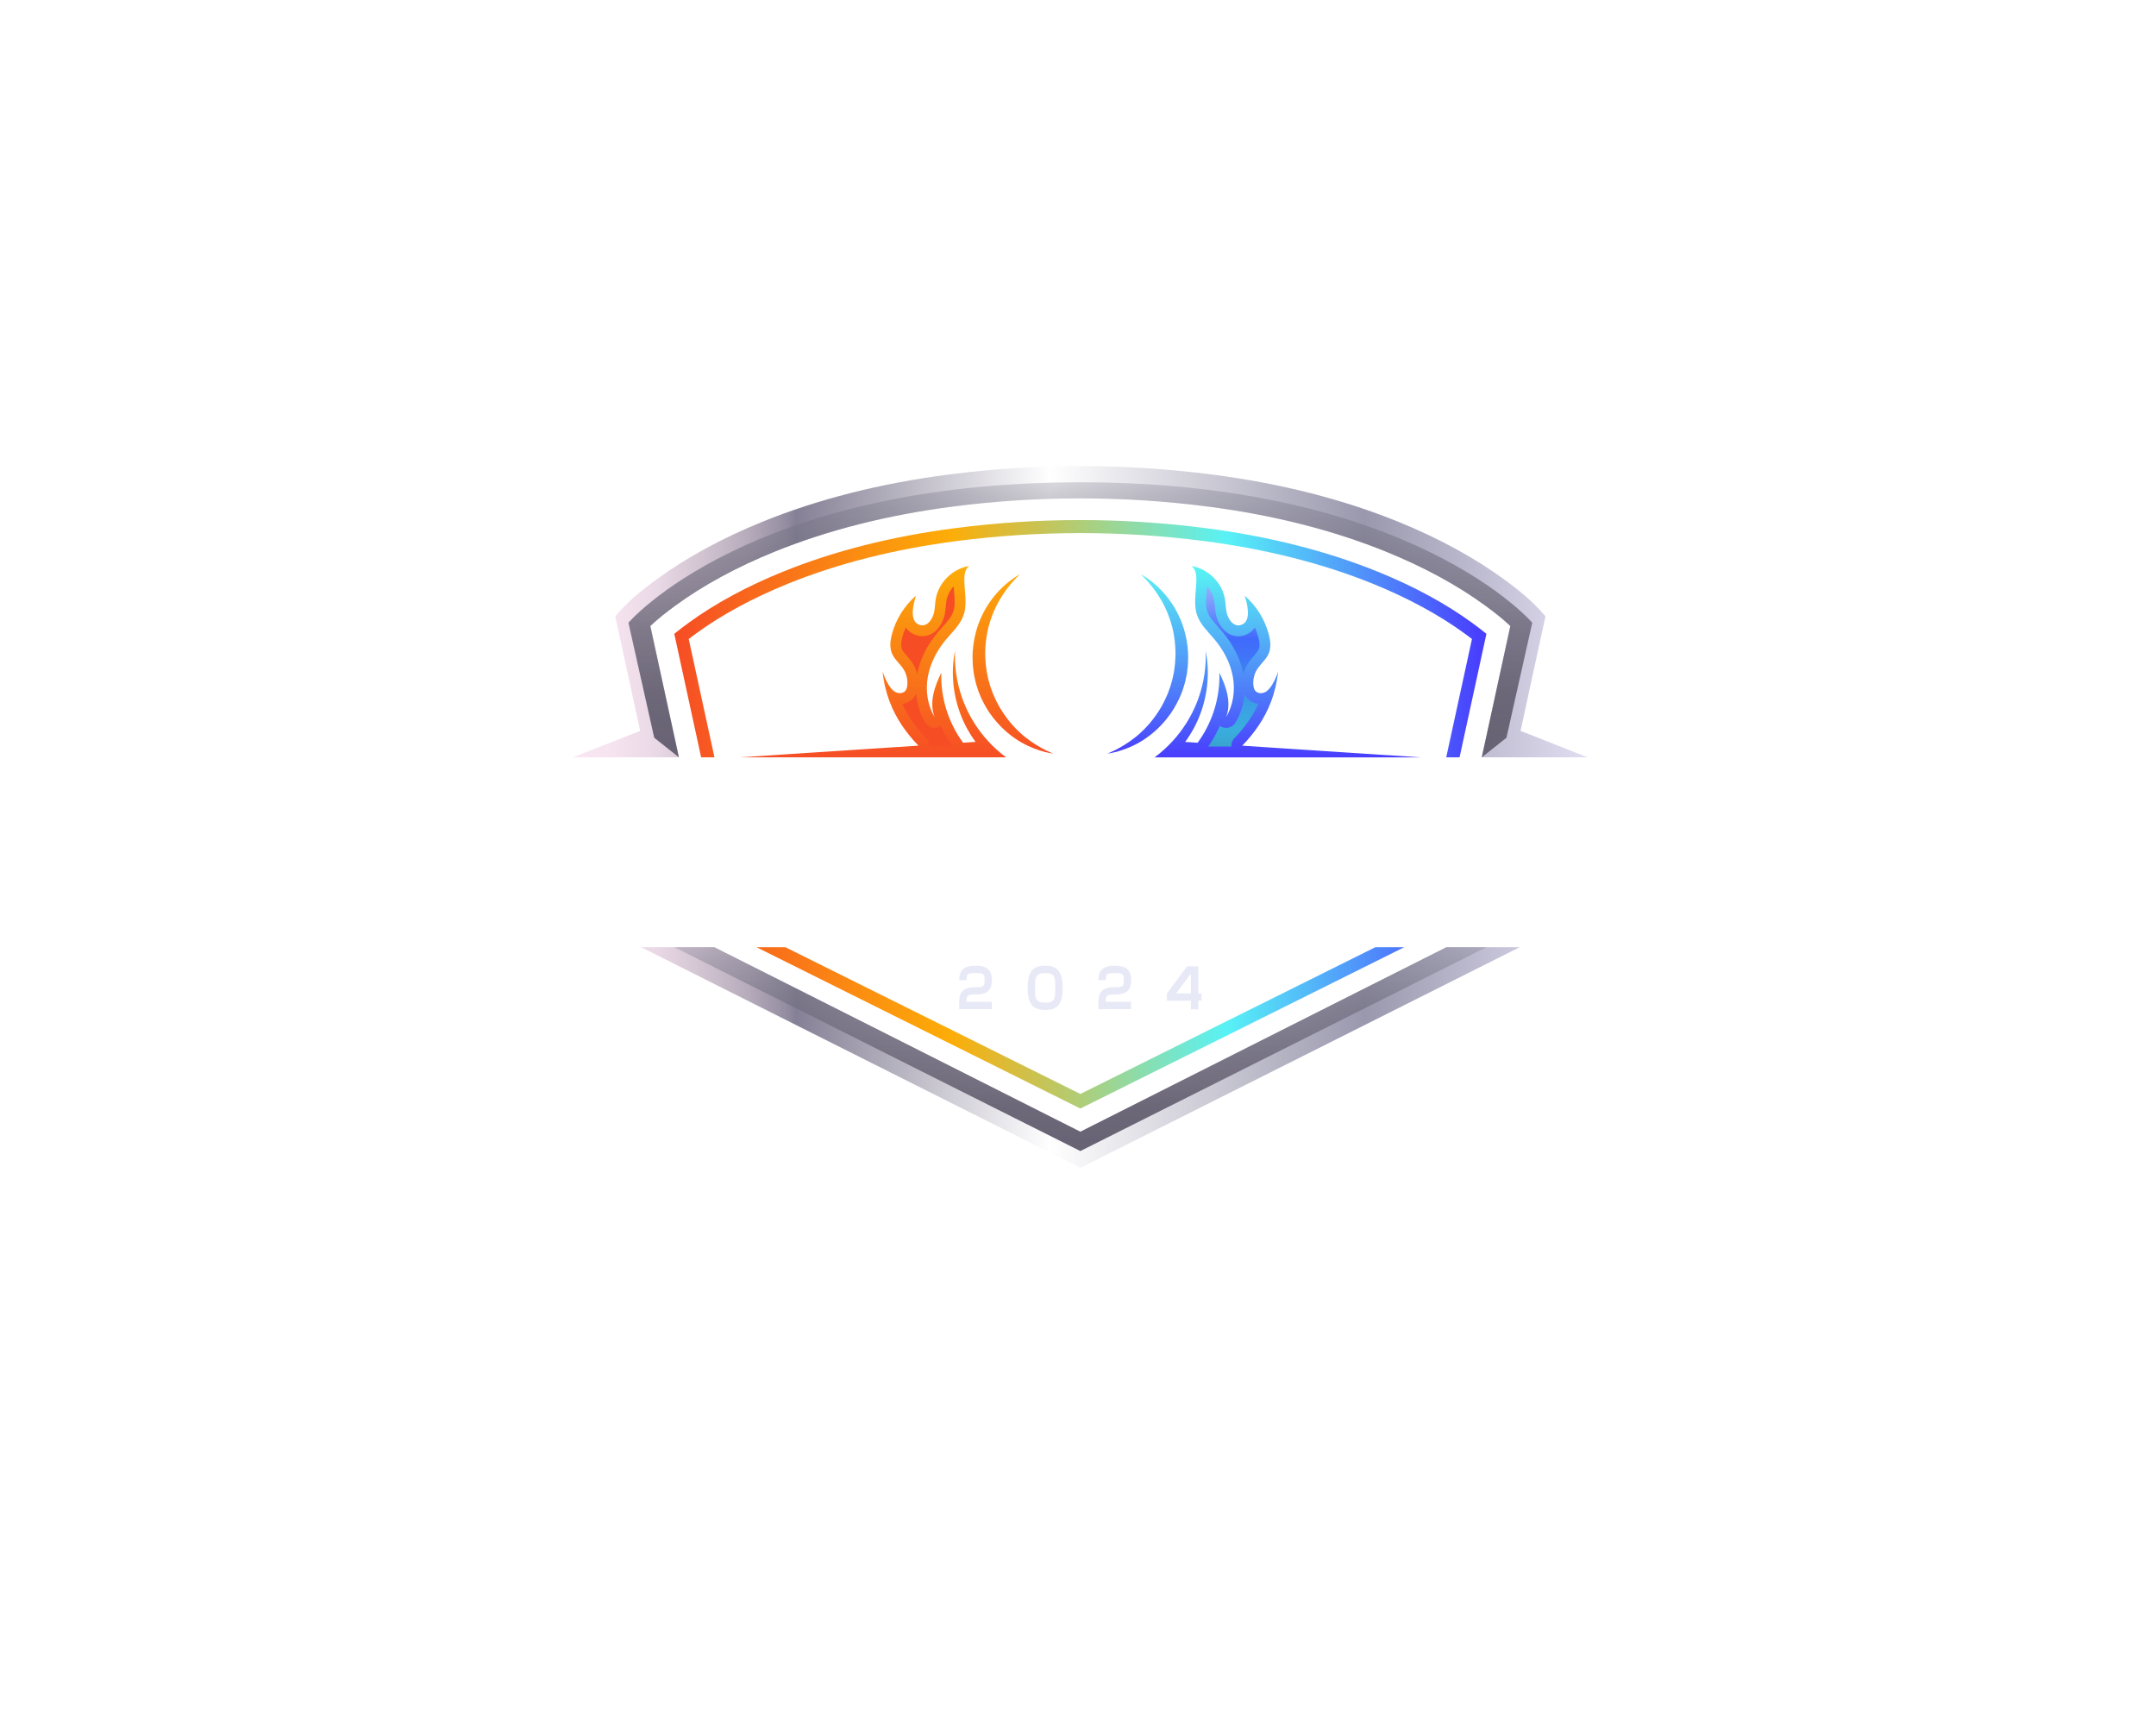 <?xml version="1.0" encoding="UTF-8" standalone="no" ?>
<!DOCTYPE svg PUBLIC "-//W3C//DTD SVG 1.1//EN" "http://www.w3.org/Graphics/SVG/1.1/DTD/svg11.dtd">
<svg xmlns="http://www.w3.org/2000/svg" xmlns:xlink="http://www.w3.org/1999/xlink" version="1.1" width="1280" height="1024" viewBox="0 0 1280 1024" xml:space="preserve">
<desc>Created with Fabric.js 5.3.0</desc>
<defs>
</defs>
<g transform="matrix(1 0 0 1 640 512)" id="background-logo"  >
<rect style="stroke: none; stroke-width: 0; stroke-dasharray: none; stroke-linecap: butt; stroke-dashoffset: 0; stroke-linejoin: miter; stroke-miterlimit: 4; fill: rgb(255,255,255); fill-opacity: 0; fill-rule: nonzero; opacity: 1;"  paint-order="stroke"  x="-640" y="-512" rx="0" ry="0" width="1280" height="1024" />
</g>
<g transform="matrix(1.746 0 0 1.746 641.394 484.97)" id="logo-logo"  >
<g style=""  paint-order="stroke"   >
		<g transform="matrix(0.387 0 0 0.387 0.002 -0.907)"  >
<linearGradient id="SVGID_1_9_9_9_9_9_686155" gradientUnits="userSpaceOnUse" gradientTransform="matrix(1 0 0 1 0 0)"  x1="190.21" y1="585.32" x2="903.79" y2="585.32">
<stop offset="0%" style="stop-color:rgb(246,77,37);stop-opacity: 1"/>
<stop offset="34%" style="stop-color:rgb(253,173,7);stop-opacity: 1"/>
<stop offset="68%" style="stop-color:rgb(88,242,246);stop-opacity: 1"/>
<stop offset="99%" style="stop-color:rgb(73,64,253);stop-opacity: 1"/>
</linearGradient>
<path style="stroke: none; stroke-width: 1; stroke-dasharray: none; stroke-linecap: butt; stroke-dashoffset: 0; stroke-linejoin: miter; stroke-miterlimit: 4; fill: url(#SVGID_1_9_9_9_9_9_686155); fill-rule: nonzero; opacity: 1;"  paint-order="stroke"  transform=" translate(-546.995, -585.325)" d="M 806.16 702.08 L 831.58 702.08 L 547 843.82 L 547 831.01 L 806.16 702.09 Z M 262.42 702.08 L 547 843.82 L 547 831.01 L 287.84 702.09 L 262.42 702.09 Z M 891.54 417.36 C 868.31 400.39 840.42 385.24 808.65 372.33 C 763.61 354.01 712.46 341.07 656.65 333.87 C 620.62 329.21 583.73 326.84 547.01 326.83 C 510.28 326.83 473.39 329.2 437.36 333.87 C 381.54 341.07 330.41 354.02 285.35 372.33 C 253.57 385.25 225.68 400.4 202.47 417.35 C 198.6 420.18 194.36 423.36 190.21 426.77 L 213.8 535.26 L 225.51 535.26 L 202.9 431.31 C 205.2 429.56 207.37 427.94 209.22 426.59 C 231.67 410.19 258.74 395.5 289.66 382.92 C 333.8 364.98 383.98 352.28 438.82 345.21 C 474.37 340.61 510.76 338.28 547 338.27 C 583.23 338.27 619.64 340.62 655.17 345.21 C 710.01 352.28 760.19 364.98 804.32 382.92 C 835.22 395.49 862.29 410.18 884.77 426.59 C 886.62 427.94 888.79 429.56 891.08 431.31 L 868.47 535.26 L 880.19 535.26 L 903.78 426.77 C 899.62 423.36 895.39 420.19 891.52 417.36 Z" stroke-linecap="round" />
</g>
		<g transform="matrix(0.387 0 0 0.387 0 0)"  >
<linearGradient id="SVGID_2_10_10_10_10_10_686156" gradientUnits="userSpaceOnUse" gradientTransform="matrix(1 0 0 1 0 0)"  x1="101.29" y1="587.68" x2="992.7" y2="587.68">
<stop offset="0%" style="stop-color:rgb(250,231,243);stop-opacity: 1"/>
<stop offset="4%" style="stop-color:rgb(246,227,240);stop-opacity: 1"/>
<stop offset="8%" style="stop-color:rgb(234,217,230);stop-opacity: 1"/>
<stop offset="12%" style="stop-color:rgb(214,199,213);stop-opacity: 1"/>
<stop offset="17%" style="stop-color:rgb(184,173,189);stop-opacity: 1"/>
<stop offset="21%" style="stop-color:rgb(148,141,161);stop-opacity: 1"/>
<stop offset="22%" style="stop-color:rgb(133,128,149);stop-opacity: 1"/>
<stop offset="47%" style="stop-color:rgb(255,255,255);stop-opacity: 1"/>
<stop offset="78%" style="stop-color:rgb(154,152,173);stop-opacity: 1"/>
<stop offset="100%" style="stop-color:rgb(225,222,242);stop-opacity: 1"/>
</linearGradient>
<path style="stroke: none; stroke-width: 1; stroke-dasharray: none; stroke-linecap: butt; stroke-dashoffset: 0; stroke-linejoin: miter; stroke-miterlimit: 4; fill: url(#SVGID_2_10_10_10_10_10_686156); fill-rule: nonzero; opacity: 1;"  paint-order="stroke"  transform=" translate(-546.99, -587.67)" d="M 992.7 535.26 L 933.77 512.04 L 955.67 411.32 L 950.66 405.79 C 940.91 395.19 929.44 386.34 919.5 379.07 C 893.15 359.83 861.87 342.77 826.5 328.39 C 777.67 308.54 722.57 294.56 662.71 286.83 C 624.64 281.91 585.71 279.41 546.99 279.4 C 508.28 279.4 469.35 281.91 431.27 286.83 C 371.41 294.56 316.31 308.54 267.48 328.39 C 232.11 342.77 200.82 359.83 174.48 379.07 C 164.54 386.34 153.08 395.18 143.32 405.79 L 138.31 411.32 L 160.21 512.04 L 101.28 535.26 L 194.26 535.26 L 169.17 419.9 C 176.2 413.18 184.11 407.14 191.19 401.96 C 215.67 384.08 244.92 368.17 278.15 354.66 C 324.72 335.72 377.45 322.37 434.89 314.95 C 471.77 310.18 509.47 307.77 546.97 307.76 C 584.47 307.76 622.18 310.18 659.06 314.95 C 716.5 322.37 769.23 335.73 815.8 354.66 C 849.04 368.17 878.28 384.08 902.76 401.96 C 909.83 407.14 917.75 413.17 924.78 419.9 L 899.69 535.26 L 992.67 535.26 Z M 868.61 702.08 L 547 864.2 L 225.39 702.08 L 161.03 702.08 L 532.77 888.76 L 547.01 895.94 L 561.25 888.76 L 932.99 702.08 L 868.63 702.08 Z" stroke-linecap="round" />
</g>
		<g transform="matrix(0.387 0 0 0.387 -62.457 -52.796)"  >
<linearGradient id="SVGID_3_11_11_11_11_11_686157" gradientUnits="userSpaceOnUse" gradientTransform="matrix(1 0 0 1 0 0)"  x1="385.57" y1="367.2" x2="385.57" y2="535.26">
<stop offset="0%" style="stop-color:rgb(253,173,7);stop-opacity: 1"/>
<stop offset="100%" style="stop-color:rgb(246,77,37);stop-opacity: 1"/>
</linearGradient>
<path style="stroke: none; stroke-width: 1; stroke-dasharray: none; stroke-linecap: butt; stroke-dashoffset: 0; stroke-linejoin: miter; stroke-miterlimit: 4; fill: url(#SVGID_3_11_11_11_11_11_686157); fill-rule: nonzero; opacity: 1;"  paint-order="stroke"  transform=" translate(-385.565, -451.215)" d="M 523.19 532.04 C 523.19 532.04 522.5 531.91 521.19 531.66 C 519.88 531.38 517.92 531.06 515.43 530.45 C 510.53 529.06 503.34 526.82 495.21 522.18 C 487.11 517.57 478.14 510.48 470.41 500.53 C 466.44 495.64 463.1 489.87 460.09 483.67 C 458.78 480.49 457.29 477.29 456.33 473.85 C 456.06 473 455.8 472.14 455.53 471.29 C 455.26 470.43 454.99 469.57 454.82 468.68 C 454.44 466.91 454.05 465.13 453.67 463.34 L 453.39 462 L 453.22 460.64 C 453.11 459.74 453 458.84 452.89 457.94 C 452.71 456.14 452.38 454.37 452.39 452.58 C 452.34 450.8 452.29 449.03 452.25 447.28 L 452.23 445.97 L 452.29 444.67 C 452.33 443.8 452.38 442.94 452.42 442.08 C 452.87 435.21 454.11 428.66 455.91 422.63 C 457.68 416.59 460.16 411.13 462.81 406.26 C 463.5 405.06 464.1 403.84 464.85 402.73 C 465.57 401.61 466.28 400.51 466.97 399.43 C 467.68 398.37 468.45 397.37 469.17 396.38 C 469.53 395.89 469.89 395.4 470.25 394.92 C 470.61 394.44 471.01 394 471.38 393.55 C 477.31 386.32 483.14 381.56 487.3 378.6 C 489.36 377.08 491.07 376.07 492.21 375.37 C 493.35 374.68 493.95 374.31 493.95 374.31 C 493.95 374.31 493.45 374.81 492.51 375.76 C 491.56 376.7 490.15 378.05 488.49 379.94 C 485.11 383.64 480.5 389.25 476.09 396.83 C 475.81 397.3 475.52 397.77 475.25 398.26 C 474.99 398.76 474.73 399.26 474.46 399.76 C 473.94 400.78 473.36 401.79 472.85 402.86 C 472.35 403.94 471.85 405.03 471.33 406.15 C 470.78 407.25 470.39 408.45 469.9 409.62 C 468.06 414.35 466.38 419.49 465.29 425.04 C 464.17 430.57 463.49 436.45 463.39 442.54 C 463.39 443.3 463.39 444.07 463.38 444.84 L 463.38 445.99 C 463.38 445.99 463.44 447.15 463.44 447.15 C 463.53 448.69 463.62 450.25 463.71 451.82 C 463.73 453.39 464.06 454.95 464.24 456.53 C 464.34 457.32 464.45 458.11 464.55 458.9 L 464.7 460.09 L 464.95 461.27 C 465.28 462.84 465.61 464.41 465.93 465.97 C 466.06 466.76 466.29 467.51 466.52 468.27 C 466.74 469.03 466.96 469.78 467.18 470.54 C 467.93 473.59 469.16 476.44 470.17 479.31 C 472.57 484.89 475.14 490.24 478.3 494.92 C 484.39 504.43 491.62 511.97 498.44 517.45 C 505.28 522.95 511.62 526.43 516.06 528.78 C 520.64 530.89 523.19 532.06 523.19 532.06 Z M 465.87 520.97 C 447.79 501.23 436.75 474.92 436.75 446.03 C 436.75 444.51 436.78 443.01 436.85 441.51 C 433.06 460.22 434.97 479.94 441.78 497.74 C 445.04 506.27 449.45 514.32 454.85 521.69 L 443.91 522.41 C 430.94 504.77 424.04 482.71 424.83 460.81 C 418.81 472.95 413.95 487.18 418.87 499.81 C 412.55 489.36 410.79 476.48 412.94 464.46 C 415.09 452.44 420.98 441.27 428.8 431.89 C 434.48 425.07 441.36 418.84 444.31 410.47 C 447.84 400.46 445.05 389.48 445 378.86 C 444.98 374.55 445.74 369.66 449.27 367.19 C 434.76 369.45 422.36 381.68 419.9 396.16 C 419.26 399.95 419.24 403.84 418.49 407.62 C 417.28 413.75 412.07 421.93 404.66 418.48 C 396.38 414.63 400.5 399.68 402.57 393.22 C 392.32 402.06 384.83 414.05 381.38 427.13 C 379.92 432.67 379.21 438.72 381.43 443.99 C 383.74 449.45 388.82 453.23 391.88 458.31 C 394.39 462.47 395.46 467.48 394.86 472.3 C 394.67 473.88 394.27 475.49 393.27 476.73 C 391.32 479.15 387.53 479.4 384.74 478.02 C 381.95 476.65 380 474.03 378.39 471.37 C 376.2 467.74 374.45 463.83 373.19 459.78 C 374.07 468.9 376.22 477.9 379.47 486.47 C 385.06 501.2 393.83 513.75 404.69 524.97 L 247.94 535.24 L 481.69 535.24 C 478.72 533.04 475.86 530.69 473.13 528.21 C 470.59 525.9 468.16 523.48 465.85 520.95 Z" stroke-linecap="round" />
</g>
		<g transform="matrix(0.387 0 0 0.387 -51.828 -51.196)"  >
<path style="stroke: none; stroke-width: 1; stroke-dasharray: none; stroke-linecap: butt; stroke-dashoffset: 0; stroke-linejoin: miter; stroke-miterlimit: 4; fill: rgb(246,77,37); fill-rule: nonzero; opacity: 1;"  paint-order="stroke"  transform=" translate(-413.036, -455.35)" d="M 414.22 525.72 C 414.43 523.04 413.49 520.34 411.56 518.35 C 402.23 508.72 395.32 498.83 390.55 488.26 C 394.62 487.74 398.24 485.78 400.72 482.71 C 401.51 481.73 402.17 480.66 402.71 479.48 C 403.44 488.56 406.14 497.2 410.7 504.74 C 412.48 507.69 415.62 509.34 418.87 509.34 C 420.29 509.34 421.73 509.02 423.08 508.36 C 423.54 508.13 423.98 507.87 424.39 507.58 C 427.18 513.91 430.57 519.99 434.55 525.71 L 414.22 525.71 Z M 403.66 462.16 C 402.91 459.09 401.7 456.12 400.05 453.39 C 398.32 450.52 396.26 448.15 394.44 446.05 C 392.57 443.89 390.95 442.02 390.21 440.28 C 389.21 437.92 389.34 434.31 390.59 429.56 C 391.35 426.68 392.34 423.85 393.54 421.12 C 395.48 424.04 398.04 425.92 400.62 427.12 C 403.06 428.25 405.58 428.83 408.11 428.83 C 419.03 428.83 425.99 418.79 427.83 409.46 C 428.32 406.95 428.55 404.5 428.75 402.34 C 428.9 400.7 429.05 399.15 429.28 397.75 C 430.08 393.03 432.41 388.59 435.68 384.98 C 435.78 386.46 435.9 387.91 436.02 389.35 C 436.56 395.98 437.07 402.24 435.29 407.29 C 433.64 411.98 429.76 416.33 425.65 420.94 C 424.27 422.49 422.83 424.1 421.44 425.77 C 412.18 436.87 406.04 449.43 403.64 462.13 Z" stroke-linecap="round" />
</g>
		<g transform="matrix(0.387 0 0 0.387 62.455 -52.784)"  >
<linearGradient id="SVGID_5_13_12_12_12_12_686158" gradientUnits="userSpaceOnUse" gradientTransform="matrix(1 0 0 1 0 0)"  x1="708.42" y1="367.2" x2="708.42" y2="535.26">
<stop offset="0%" style="stop-color:rgb(88,246,243);stop-opacity: 1"/>
<stop offset="100%" style="stop-color:rgb(73,61,253);stop-opacity: 1"/>
</linearGradient>
<path style="stroke: none; stroke-width: 1; stroke-dasharray: none; stroke-linecap: butt; stroke-dashoffset: 0; stroke-linejoin: miter; stroke-miterlimit: 4; fill: url(#SVGID_5_13_12_12_12_12_686158); fill-rule: nonzero; opacity: 1;"  paint-order="stroke"  transform=" translate(-708.41, -451.245)" d="M 598.79 522.18 C 590.66 526.82 583.47 529.07 578.57 530.45 C 576.08 531.06 574.12 531.39 572.81 531.66 C 571.5 531.91 570.81 532.04 570.81 532.04 C 570.81 532.04 573.36 530.87 577.94 528.76 C 582.38 526.41 588.73 522.93 595.56 517.43 C 602.39 511.95 609.61 504.41 615.7 494.9 C 618.86 490.22 621.43 484.88 623.83 479.29 C 624.83 476.41 626.07 473.57 626.82 470.52 C 627.04 469.77 627.26 469.01 627.48 468.25 C 627.71 467.49 627.94 466.74 628.07 465.95 C 628.4 464.39 628.72 462.83 629.05 461.25 L 629.3 460.07 L 629.45 458.88 C 629.55 458.09 629.66 457.3 629.76 456.51 C 629.94 454.93 630.27 453.38 630.29 451.8 C 630.38 450.23 630.47 448.67 630.56 447.13 L 630.63 445.97 L 630.63 444.82 C 630.61 444.05 630.61 443.29 630.6 442.52 C 630.5 436.43 629.82 430.55 628.7 425.02 C 627.62 419.48 625.93 414.33 624.09 409.6 C 623.6 408.43 623.2 407.23 622.66 406.13 C 622.14 405.01 621.64 403.91 621.14 402.84 C 620.63 401.77 620.05 400.76 619.53 399.74 C 619.26 399.23 619 398.73 618.74 398.24 C 618.47 397.75 618.18 397.28 617.9 396.81 C 613.49 389.24 608.88 383.63 605.5 379.92 C 603.84 378.03 602.42 376.68 601.48 375.74 C 600.54 374.79 600.04 374.29 600.04 374.29 C 600.04 374.29 600.64 374.65 601.78 375.35 C 602.92 376.05 604.63 377.06 606.69 378.58 C 610.85 381.54 616.68 386.3 622.61 393.53 C 622.98 393.98 623.37 394.43 623.74 394.9 C 624.1 395.38 624.45 395.87 624.82 396.36 C 625.54 397.35 626.31 398.34 627.02 399.41 C 627.71 400.49 628.42 401.59 629.14 402.71 C 629.89 403.82 630.48 405.04 631.18 406.24 C 633.83 411.1 636.31 416.56 638.08 422.61 C 639.88 428.64 641.13 435.19 641.57 442.06 C 641.61 442.92 641.66 443.78 641.7 444.65 L 641.76 445.95 L 641.74 447.26 C 641.69 449.01 641.64 450.78 641.6 452.56 C 641.61 454.35 641.29 456.12 641.1 457.92 C 640.99 458.82 640.88 459.72 640.77 460.62 L 640.6 461.98 L 640.32 463.32 C 639.93 465.11 639.55 466.89 639.17 468.66 C 639 469.55 638.73 470.41 638.46 471.27 C 638.19 472.13 637.93 472.98 637.66 473.83 C 636.7 477.27 635.21 480.46 633.9 483.65 C 630.9 489.85 627.55 495.61 623.58 500.51 C 615.85 510.46 606.88 517.55 598.78 522.16 Z M 689.28 524.99 C 700.14 513.77 708.92 501.21 714.5 486.49 C 717.75 477.92 719.89 468.93 720.78 459.8 C 719.53 463.86 717.78 467.76 715.58 471.39 C 713.97 474.05 712.02 476.66 709.23 478.04 C 706.44 479.41 702.65 479.17 700.7 476.75 C 699.7 475.51 699.31 473.89 699.11 472.32 C 698.52 467.5 699.59 462.49 702.09 458.33 C 705.15 453.25 710.23 449.48 712.54 444.01 C 714.77 438.74 714.05 432.69 712.59 427.15 C 709.14 414.06 701.65 402.07 691.4 393.24 C 693.47 399.7 697.58 414.65 689.31 418.5 C 681.9 421.95 676.69 413.77 675.48 407.64 C 674.74 403.86 674.71 399.98 674.07 396.18 C 671.61 381.7 659.21 369.47 644.7 367.21 C 648.23 369.69 648.99 374.57 648.97 378.88 C 648.92 389.49 646.13 400.48 649.66 410.49 C 652.61 418.86 659.49 425.09 665.17 431.91 C 672.99 441.29 678.88 452.46 681.03 464.48 C 683.18 476.5 681.42 489.38 675.1 499.83 C 680.02 487.2 675.16 472.97 669.14 460.83 C 669.93 482.72 663.03 504.79 650.06 522.43 L 639.12 521.71 C 644.53 514.34 648.93 506.29 652.19 497.76 C 659 479.96 660.9 460.24 657.12 441.53 C 657.19 443.03 657.22 444.53 657.22 446.05 C 657.22 474.93 646.18 501.25 628.1 520.99 C 625.79 523.52 623.36 525.94 620.82 528.25 C 618.08 530.73 615.23 533.07 612.26 535.28 L 846.01 535.28 L 689.26 525.01 Z" stroke-linecap="round" />
</g>
		<g transform="matrix(0.387 0 0 0.387 51.82 -51.19)"  >
<linearGradient id="SVGID_6_14_13_13_13_13_686159" gradientUnits="userSpaceOnUse" gradientTransform="matrix(-1 -1.2246e-16 -1.2246e-16 1 1580.06 0)"  x1="899.11" y1="385" x2="899.11" y2="525.72">
<stop offset="0%" style="stop-color:rgb(149,178,252);stop-opacity: 1"/>
<stop offset="33%" style="stop-color:rgb(64,106,252);stop-opacity: 1"/>
<stop offset="44%" style="stop-color:rgb(63,115,247);stop-opacity: 0.97"/>
<stop offset="64%" style="stop-color:rgb(58,147,234);stop-opacity: 0.89"/>
<stop offset="90%" style="stop-color:rgb(52,200,213);stop-opacity: 0.76"/>
<stop offset="100%" style="stop-color:rgb(49,204,187);stop-opacity: 0.7"/>
</linearGradient>
<path style="stroke: none; stroke-width: 1; stroke-dasharray: none; stroke-linecap: butt; stroke-dashoffset: 0; stroke-linejoin: miter; stroke-miterlimit: 4; fill: url(#SVGID_6_14_13_13_13_13_686159); fill-rule: nonzero; opacity: 1;"  paint-order="stroke"  transform=" translate(-680.924, -455.365)" d="M 659.44 525.72 C 663.42 520 666.82 513.92 669.6 507.59 C 670.01 507.88 670.45 508.14 670.91 508.37 C 672.26 509.04 673.7 509.35 675.12 509.35 C 678.36 509.35 681.5 507.69 683.29 504.75 C 687.85 497.21 690.55 488.57 691.28 479.49 C 691.82 480.66 692.48 481.73 693.27 482.72 C 695.74 485.8 699.37 487.76 703.44 488.27 C 698.66 498.83 691.75 508.72 682.43 518.36 C 680.5 520.35 679.57 523.05 679.77 525.73 L 659.44 525.73 Z M 672.52 425.79 C 671.13 424.12 669.7 422.51 668.31 420.96 C 664.21 416.35 660.33 412 658.67 407.31 C 656.89 402.25 657.4 396 657.94 389.37 C 658.06 387.93 658.18 386.48 658.28 385 C 661.55 388.6 663.88 393.05 664.68 397.77 C 664.92 399.17 665.06 400.72 665.21 402.36 C 665.41 404.52 665.64 406.97 666.13 409.48 C 667.97 418.81 674.93 428.85 685.85 428.85 C 688.38 428.85 690.9 428.28 693.34 427.14 C 695.92 425.94 698.48 424.06 700.42 421.14 C 701.62 423.87 702.61 426.7 703.37 429.58 C 704.62 434.33 704.75 437.93 703.75 440.3 C 703.02 442.04 701.4 443.91 699.52 446.07 C 697.7 448.17 695.64 450.54 693.91 453.41 C 692.26 456.14 691.05 459.1 690.3 462.18 C 687.9 449.48 681.75 436.92 672.5 425.82 Z" stroke-linecap="round" />
</g>
		<g transform="matrix(0.387 0 0 0.387 0 -67.028)"  >
<linearGradient id="SVGID_7_15_14_14_14_14_686160" gradientUnits="userSpaceOnUse" gradientTransform="matrix(1 0 0 1 0 0)"  x1="546.99" y1="293.61" x2="546.99" y2="535.26">
<stop offset="0%" style="stop-color:rgb(124,122,139);stop-opacity: 0.3"/>
<stop offset="5%" style="stop-color:rgb(121,119,136);stop-opacity: 0.37"/>
<stop offset="29%" style="stop-color:rgb(113,110,127);stop-opacity: 0.65"/>
<stop offset="53%" style="stop-color:rgb(107,103,120);stop-opacity: 0.84"/>
<stop offset="77%" style="stop-color:rgb(104,99,116);stop-opacity: 0.96"/>
<stop offset="100%" style="stop-color:rgb(103,98,115);stop-opacity: 1"/>
</linearGradient>
<path style="stroke: none; stroke-width: 1; stroke-dasharray: none; stroke-linecap: butt; stroke-dashoffset: 0; stroke-linejoin: miter; stroke-miterlimit: 4; fill: url(#SVGID_7_15_14_14_14_14_686160); fill-rule: nonzero; opacity: 1;"  paint-order="stroke"  transform=" translate(-546.99, -414.43)" d="M 546.99 293.61 C 255.38 293.61 149.93 416.98 149.93 416.98 L 172.59 518.03 L 194.28 535.25 L 169.19 419.89 C 176.22 413.17 184.13 407.13 191.21 401.95 C 215.69 384.07 244.94 368.16 278.17 354.65 C 324.74 335.71 377.47 322.36 434.91 314.94 C 471.79 310.17 509.49 307.76 546.99 307.75 C 584.49 307.75 622.19 310.17 659.07 314.94 C 716.52 322.36 769.25 335.72 815.81 354.65 C 849.04 368.16 878.29 384.07 902.77 401.95 C 909.84 407.13 917.76 413.16 924.79 419.89 L 899.7 535.25 L 921.39 518.03 L 944.05 416.98 C 944.05 416.98 838.59 293.61 546.99 293.61 Z" stroke-linecap="round" />
</g>
		<g transform="matrix(0.387 0 0 0.387 0.002 78.924)"  >
<linearGradient id="SVGID_8_16_15_15_15_15_686161" gradientUnits="userSpaceOnUse" gradientTransform="matrix(1 0 0 1 -546.995 -791.655)"  x1="546.99" y1="702.08" x2="546.99" y2="881.23">
<stop offset="0%" style="stop-color:rgb(124,122,139);stop-opacity: 0.3"/>
<stop offset="5%" style="stop-color:rgb(121,119,136);stop-opacity: 0.37"/>
<stop offset="29%" style="stop-color:rgb(113,110,127);stop-opacity: 0.65"/>
<stop offset="53%" style="stop-color:rgb(107,103,120);stop-opacity: 0.84"/>
<stop offset="77%" style="stop-color:rgb(104,99,116);stop-opacity: 0.96"/>
<stop offset="100%" style="stop-color:rgb(103,98,115);stop-opacity: 1"/>
</linearGradient>
<polygon style="stroke: none; stroke-width: 1; stroke-dasharray: none; stroke-linecap: butt; stroke-dashoffset: 0; stroke-linejoin: miter; stroke-miterlimit: 4; fill: url(#SVGID_8_16_15_15_15_15_686161); fill-rule: nonzero; opacity: 1;"  paint-order="stroke"  points="321.615,-89.575 -0.005,72.545 -321.615,-89.575 -356.785,-89.575 -0.005,89.575 356.785,-89.575 321.615,-89.575 " />
</g>
</g>
</g>
<g transform="matrix(1.921 0 0 1.921 627.843 507.099)" id="text-logo"  >
<g style=""  paint-order="stroke"   >
		<g transform="matrix(1 0 0 1 0 0)" id="text-logo-path-0"  >
<filter id="SVGID_686151" y="-80.386%" height="260.773%" x="-22.502%" width="145.005%" >
	<feGaussianBlur in="SourceAlpha" stdDeviation="7.174"></feGaussianBlur>
	<feOffset dx="0" dy="0" result="oBlur" ></feOffset>
	<feFlood flood-color="rgb(116,172,203)" flood-opacity="1"/>
	<feComposite in2="oBlur" operator="in" />
	<feMerge>
		<feMergeNode></feMergeNode>
		<feMergeNode in="SourceGraphic"></feMergeNode>
	</feMerge>
</filter>
<path style="stroke: none; stroke-width: 0; stroke-dasharray: none; stroke-linecap: butt; stroke-dashoffset: 0; stroke-linejoin: miter; stroke-miterlimit: 4; fill: rgb(255,255,255); fill-rule: nonzero; opacity: 1;filter: url(#SVGID_686151);"  paint-order="stroke"  transform=" translate(-287.76, 11.55)" d="M 1.09 0 L 18.25 0 L 18.25 -3.96 L 5.05 -3.96 L 5.05 -9.57 L 14.95 -9.57 L 14.95 -13.53 L 5.05 -13.53 L 5.05 -19.14 L 18.25 -19.14 L 18.25 -23.1 L 1.09 -23.1 Z M 32.18 0 L 32.18 -17.59 L 43.99 0 L 49.01 0 L 49.01 -23.1 L 45.05 -23.1 L 45.05 -5.51 L 33.23 -23.1 L 28.21 -23.1 L 28.21 0 Z M 58.97 0 L 76.13 0 L 76.13 -3.96 L 62.93 -3.96 L 62.93 -9.57 L 72.83 -9.57 L 72.83 -13.53 L 62.93 -13.53 L 62.93 -19.14 L 76.13 -19.14 L 76.13 -23.1 L 58.97 -23.1 Z M 90.06 0 L 90.06 -7.92 L 95.86 -7.92 L 100.32 0 L 104.87 0 L 100.19 -8.35 C 103.06 -9.24 104.61 -11.62 104.61 -15.51 C 104.61 -20.43 102.17 -23.1 97.02 -23.1 L 86.1 -23.1 L 86.1 0 Z M 90.06 -11.88 L 90.06 -19.14 L 97.02 -19.14 C 100.16 -19.14 100.65 -18.61 100.65 -15.51 C 100.65 -12.38 100.12 -11.88 97.02 -11.88 Z M 126.42 -9.57 L 132.99 -9.57 C 132.82 -4.42 131.77 -3.63 126.42 -3.63 C 120.09 -3.63 118.8 -4.95 118.8 -11.55 C 118.8 -18.18 120.12 -19.47 126.42 -19.47 C 129.59 -19.47 131.17 -19.07 132.33 -18.05 L 134.97 -20.96 C 133.02 -22.77 130.19 -23.43 126.42 -23.43 C 118.24 -23.43 114.84 -20.2 114.84 -11.55 C 114.84 -3.07 118.14 0.33 126.42 0.33 C 135.5 0.33 137.28 -3.76 136.95 -13.53 L 126.42 -13.53 Z M 162.95 -23.1 L 162.95 -9.9 C 162.95 -4.59 161.96 -3.63 156.92 -3.63 C 151.83 -3.63 150.91 -4.65 150.91 -9.9 L 150.91 -23.1 L 146.95 -23.1 L 146.95 -9.9 C 146.95 -2.84 149.75 0.33 156.92 0.33 C 163.85 0.33 166.91 -2.57 166.91 -9.9 L 166.91 -23.1 Z M 176.88 -23.1 L 185.72 -10.23 L 185.72 0 L 189.68 0 L 189.68 -10.23 L 198.53 -23.1 L 193.71 -23.1 L 187.7 -14.36 L 181.7 -23.1 Z M 212.45 0 L 212.45 -6.07 L 215.85 -9.7 L 224.93 0 L 230.01 0 L 218.39 -12.44 L 228.36 -23.1 L 223.28 -23.1 L 212.45 -11.52 L 212.45 -23.1 L 208.49 -23.1 L 208.49 0 Z M 275.72 -3.56 L 272.42 -5.74 C 271.36 -4.16 269.78 -3.63 265.95 -3.63 C 259.61 -3.63 258.32 -4.95 258.32 -11.55 C 258.32 -18.18 259.64 -19.47 265.95 -19.47 C 269.12 -19.47 270.7 -19.07 271.85 -18.05 L 274.49 -20.96 C 272.55 -22.77 269.71 -23.43 265.95 -23.43 C 257.76 -23.43 254.36 -20.2 254.36 -11.55 C 254.36 -3.07 257.66 0.33 265.95 0.33 C 270.53 0.33 273.83 -0.66 275.72 -3.56 Z M 295.94 -3.63 C 289.61 -3.63 288.32 -4.95 288.32 -11.55 C 288.32 -18.18 289.64 -19.47 295.94 -19.47 C 302.25 -19.47 303.53 -18.15 303.53 -11.55 C 303.53 -4.92 302.21 -3.63 295.94 -3.63 Z M 284.36 -11.55 C 284.36 -3.07 287.66 0.33 295.94 0.33 C 304.1 0.33 307.49 -2.9 307.49 -11.55 C 307.49 -20.1 304.19 -23.43 295.94 -23.43 C 287.76 -23.43 284.36 -20.2 284.36 -11.55 Z M 321.42 0 L 321.42 -17.59 L 333.23 0 L 338.25 0 L 338.25 -23.1 L 334.29 -23.1 L 334.29 -5.51 L 322.48 -23.1 L 317.46 -23.1 L 317.46 0 Z M 363.46 -16.5 L 367.42 -16.5 C 367.42 -21.45 364.95 -23.43 358.22 -23.43 C 350.2 -23.43 348.22 -20.63 348.22 -15.97 C 348.22 -13 350.3 -9.93 354.49 -9.74 L 361.71 -9.44 C 364.02 -9.34 364.22 -9.17 364.22 -7.13 C 364.22 -4.09 363.76 -3.63 358.18 -3.63 C 352.37 -3.63 352.18 -3.83 352.18 -7.13 L 348.22 -7.13 C 348.22 -1.98 350.33 0.33 358.18 0.33 C 365.81 0.33 368.18 -2.18 368.18 -7.13 C 368.18 -11.22 365.87 -13.23 361.91 -13.4 L 354.68 -13.7 C 352.64 -13.79 352.18 -14.52 352.18 -15.97 C 352.18 -19.04 352.51 -19.47 358.22 -19.47 C 363.23 -19.47 363.46 -19.27 363.46 -16.5 Z M 394.15 -23.1 L 394.15 -9.9 C 394.15 -4.59 393.16 -3.63 388.11 -3.63 C 383.03 -3.63 382.11 -4.65 382.11 -9.9 L 382.11 -23.1 L 378.15 -23.1 L 378.15 -9.9 C 378.15 -2.84 380.95 0.33 388.11 0.33 C 395.04 0.33 398.11 -2.57 398.11 -9.9 L 398.11 -23.1 Z M 408.08 0 L 425.24 0 L 425.24 -3.96 L 412.04 -3.96 L 412.04 -23.1 L 408.08 -23.1 Z M 446.42 0 L 446.42 -19.14 L 453.68 -19.14 L 453.68 -23.1 L 435.2 -23.1 L 435.2 -19.14 L 442.46 -19.14 L 442.46 0 Z M 465.23 0 L 467.02 -4.62 L 477.38 -4.62 L 479.16 0 L 483.38 0 L 474.47 -23.1 L 469.92 -23.1 L 461.01 0 Z M 468.53 -8.58 L 472.2 -18.05 L 475.86 -8.58 Z M 497.31 0 L 497.31 -17.59 L 509.12 0 L 514.14 0 L 514.14 -23.1 L 510.18 -23.1 L 510.18 -5.51 L 498.37 -23.1 L 493.35 -23.1 L 493.35 0 Z M 545.46 -3.56 L 542.16 -5.74 C 541.1 -4.16 539.52 -3.63 535.69 -3.63 C 529.35 -3.63 528.07 -4.95 528.07 -11.55 C 528.07 -18.18 529.39 -19.47 535.69 -19.47 C 538.86 -19.47 540.44 -19.07 541.6 -18.05 L 544.24 -20.96 C 542.29 -22.77 539.45 -23.43 535.69 -23.43 C 527.51 -23.43 524.11 -20.2 524.11 -11.55 C 524.11 -3.07 527.41 0.33 535.69 0.33 C 540.28 0.33 543.58 -0.66 545.46 -3.56 Z M 552.78 -23.1 L 561.63 -10.23 L 561.63 0 L 565.59 0 L 565.59 -10.23 L 574.43 -23.1 L 569.61 -23.1 L 563.61 -14.36 L 557.6 -23.1 Z" stroke-linecap="round" />
</g>
</g>
</g>
<g transform="matrix(1.921 0 0 1.921 641.385 586.41)" id="tagline-ab6d0be9-64e3-4d4e-8476-93e5ffe37c54-logo"  >
<g style=""  paint-order="stroke"   >
		<g transform="matrix(1 0 0 1 0 0)" id="tagline-ab6d0be9-64e3-4d4e-8476-93e5ffe37c54-logo-path-0"  >
<path style="stroke: none; stroke-width: 0; stroke-dasharray: none; stroke-linecap: butt; stroke-dashoffset: 0; stroke-linejoin: miter; stroke-miterlimit: 4; fill: rgb(232,233,247); fill-rule: nonzero; opacity: 1;"  paint-order="stroke"  transform=" translate(-38.07, 6.65)" d="M 10.7 -2.34 L 2.91 -2.34 L 2.91 -2.39 C 2.91 -4.35 3.17 -4.58 5.7 -4.58 C 9.18 -4.58 10.75 -5.83 10.75 -9.03 C 10.75 -12.24 9.12 -13.49 5.7 -13.49 C 2.19 -13.49 0.63 -12.2 0.63 -9.03 L 2.91 -9.03 C 2.91 -10.98 3.17 -11.21 5.7 -11.21 C 8.17 -11.21 8.47 -10.98 8.47 -9.03 C 8.47 -7.09 8.21 -6.86 5.7 -6.86 C 2.19 -6.86 0.63 -5.57 0.63 -2.39 L 0.63 -0.06 L 10.7 -0.06 Z M 27.21 -2.09 C 24.57 -2.09 24.07 -2.75 24.07 -6.65 C 24.07 -10.54 24.57 -11.21 27.21 -11.21 C 29.85 -11.21 30.34 -10.54 30.34 -6.65 C 30.34 -2.75 29.85 -2.09 27.21 -2.09 Z M 21.79 -6.65 C 21.79 -1.8 23.27 0.19 27.21 0.19 C 31.14 0.19 32.62 -1.8 32.62 -6.65 C 32.62 -11.49 31.14 -13.49 27.21 -13.49 C 23.27 -13.49 21.79 -11.49 21.79 -6.65 Z M 53.73 -2.34 L 45.94 -2.34 L 45.94 -2.39 C 45.94 -4.35 46.21 -4.58 48.73 -4.58 C 52.21 -4.58 53.79 -5.83 53.79 -9.03 C 53.79 -12.24 52.15 -13.49 48.73 -13.49 C 45.22 -13.49 43.66 -12.2 43.66 -9.03 L 45.94 -9.03 C 45.94 -10.98 46.21 -11.21 48.73 -11.21 C 51.2 -11.21 51.51 -10.98 51.51 -9.03 C 51.51 -7.09 51.24 -6.86 48.73 -6.86 C 45.22 -6.86 43.66 -5.57 43.66 -2.39 L 43.66 -0.06 L 53.73 -0.06 Z M 64.83 -2.66 L 72.24 -2.66 L 72.24 0 L 74.52 0 L 74.52 -2.66 L 75.51 -2.66 L 75.51 -4.94 L 74.52 -4.94 L 74.52 -13.3 L 71.06 -13.3 L 64.83 -4.94 Z M 67.68 -4.94 L 72.24 -11.06 L 72.24 -4.94 Z" stroke-linecap="round" />
</g>
</g>
</g>
<g transform="matrix(1 0 0 1 325.726 211.726)" id="tagline-694d55ad-0890-49d3-8945-e99a9428eb03-logo"  >
<g style=""  paint-order="stroke"   >
		<g transform="matrix(1 0 0 1 0 0)" id="tagline-694d55ad-0890-49d3-8945-e99a9428eb03-logo-path-0"  >
<path style="stroke: none; stroke-width: 0; stroke-dasharray: none; stroke-linecap: butt; stroke-dashoffset: 0; stroke-linejoin: miter; stroke-miterlimit: 4; fill: rgb(255,255,255); fill-rule: nonzero; opacity: 1;"  paint-order="stroke"  transform=" translate(0, 0)" d="" stroke-linecap="round" />
</g>
</g>
</g>
</svg>